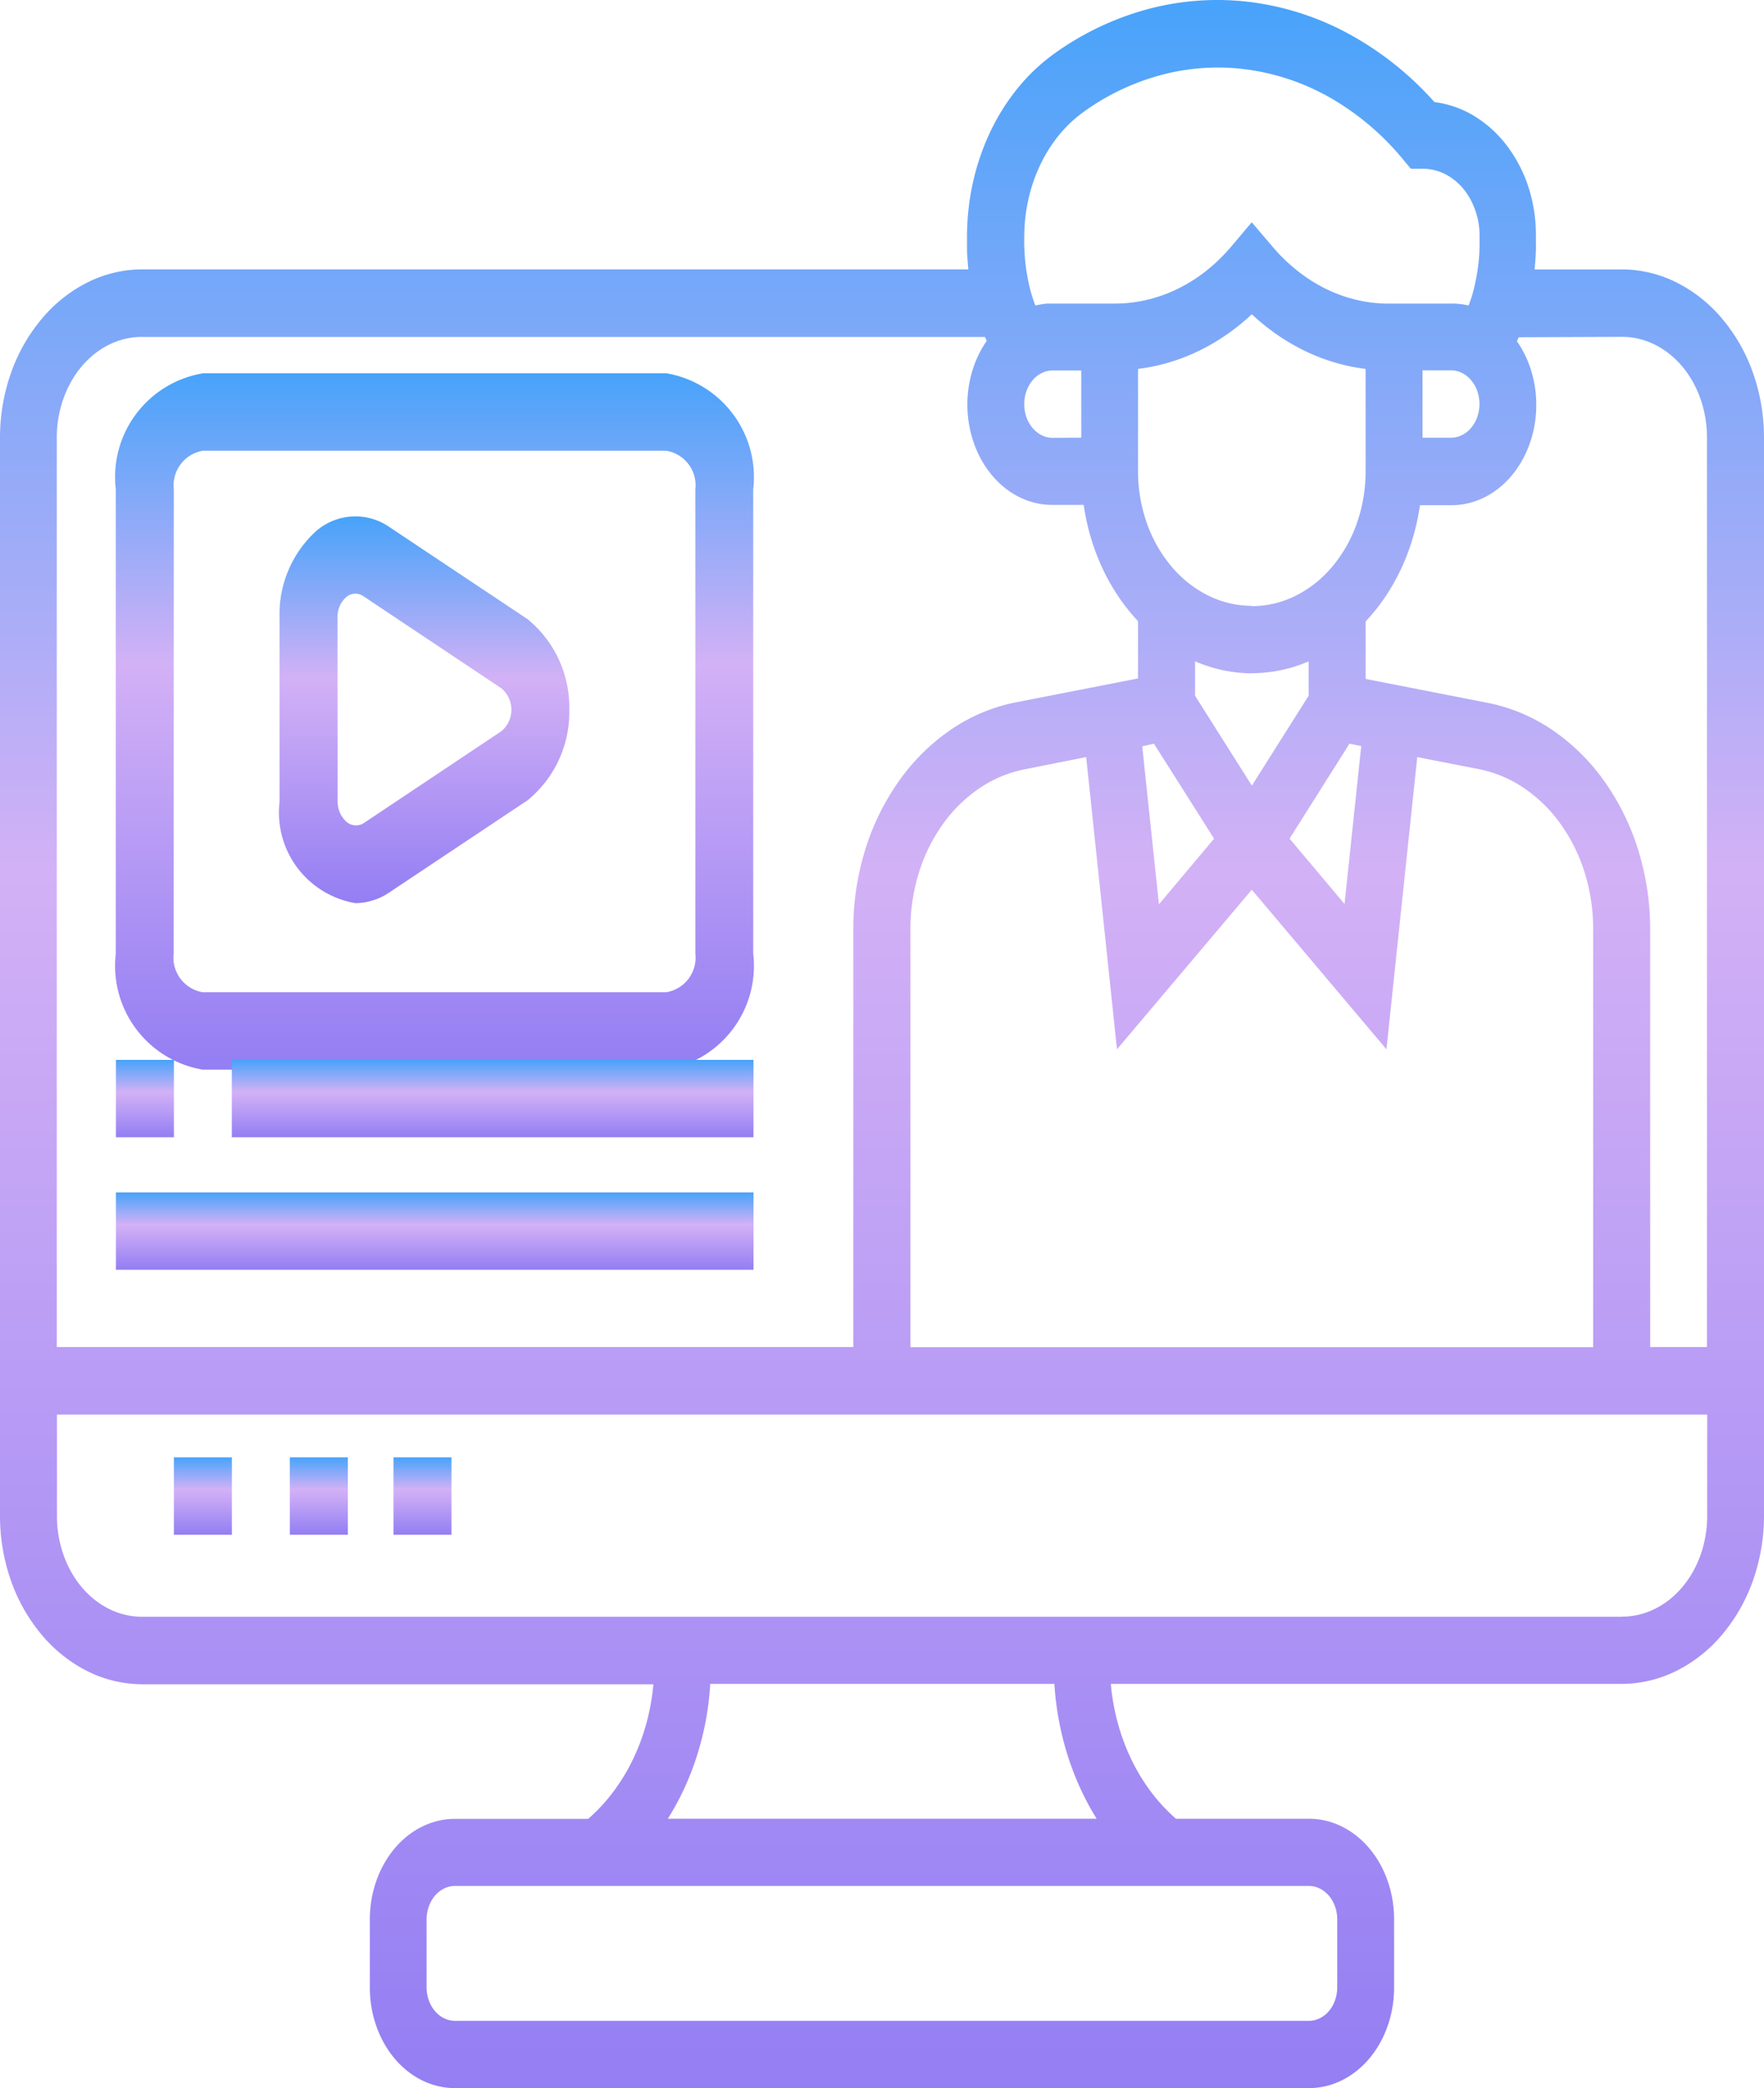<svg xmlns="http://www.w3.org/2000/svg" xmlns:xlink="http://www.w3.org/1999/xlink" width="52.801" height="62.498" viewBox="0 0 52.801 62.498">
  <defs>
    <linearGradient id="linear-gradient" x1="0.5" x2="0.5" y2="1" gradientUnits="objectBoundingBox">
      <stop offset="0" stop-color="#47a3fa"/>
      <stop offset="0.418" stop-color="#d3b1f6"/>
      <stop offset="1" stop-color="#937ef3"/>
    </linearGradient>
  </defs>
  <g id="paced" transform="translate(-0.295 -0.35)">
    <path id="Path_6" data-name="Path 6" d="M0,0H1.736V2.316H0Z" transform="translate(8.97 43.969)" fill="url(#linear-gradient)"/>
    <path id="Path_7" data-name="Path 7" d="M0,0H1.736V2.316H0Z" transform="translate(12.072 43.969)" fill="url(#linear-gradient)"/>
    <path id="Path_8" data-name="Path 8" d="M0,0H1.736V2.316H0Z" transform="translate(5.5 43.969)" fill="url(#linear-gradient)"/>
    <path id="Path_10" data-name="Path 10" d="M2.271,11.576a1.843,1.843,0,0,0,1.016-.322L7.419,8.5A3.4,3.4,0,0,0,8.672,5.784,3.4,3.4,0,0,0,7.419,3.073L3.29.32A1.789,1.789,0,0,0,1.081.452,3.362,3.362,0,0,0,0,3.029V8.544a2.75,2.75,0,0,0,2.271,3.032ZM1.735,3.029a.793.793,0,0,1,.254-.608.422.422,0,0,1,.521-.032L6.642,5.147a.838.838,0,0,1,0,1.281L2.51,9.187A.436.436,0,0,1,2,9.139a.807.807,0,0,1-.261-.592Z" transform="translate(8.663 15.806)" fill="url(#linear-gradient)"/>
    <path id="Path_11" data-name="Path 11" d="M2.6,20.842H16.48a3.152,3.152,0,0,0,2.6-3.474V3.474A3.154,3.154,0,0,0,16.484,0H2.612A3.148,3.148,0,0,0,0,3.474V17.367a3.152,3.152,0,0,0,2.6,3.475ZM1.737,3.475a1.051,1.051,0,0,1,.868-1.157H16.48a1.051,1.051,0,0,1,.868,1.157V17.368a1.051,1.051,0,0,1-.868,1.157H2.6a1.051,1.051,0,0,1-.868-1.157Z" transform="translate(3.761 11.523)" fill="url(#linear-gradient)"/>
    <path id="Path_12" data-name="Path 12" d="M0,0H1.736V2.316H0Z" transform="translate(3.765 32.073)" fill="url(#linear-gradient)"/>
    <path id="Path_13" data-name="Path 13" d="M0,0H15.614V2.316H0Z" transform="translate(7.234 32.073)" fill="url(#linear-gradient)"/>
    <path id="Path_14" data-name="Path 14" d="M0,0H19.084V2.316H0Z" transform="translate(3.765 36.039)" fill="url(#linear-gradient)"/>
    <path id="Path_9" data-name="Path 9" d="M48.54,8.065H45.932q.011-.1.019-.193t.014-.193q.006-.1.009-.194t0-.194V7.065A4.664,4.664,0,0,0,45.751,5.6a4.205,4.205,0,0,0-.64-1.232,3.543,3.543,0,0,0-.966-.885,3.011,3.011,0,0,0-1.208-.427,9.536,9.536,0,0,0-2.568-2.044A8.364,8.364,0,0,0,37.456.065a8.043,8.043,0,0,0-3.015.186A8.663,8.663,0,0,0,31.564,1.6,5.688,5.688,0,0,0,30.47,2.63a6.457,6.457,0,0,0-.824,1.306,7.131,7.131,0,0,0-.52,1.51,7.526,7.526,0,0,0-.181,1.642v.394q0,.094.009.194t.014.193q.008.093.019.193H4.258a3.692,3.692,0,0,0-1.657.4A4.313,4.313,0,0,0,1.248,9.545a5.191,5.191,0,0,0-.913,1.6A5.838,5.838,0,0,0,0,13.108V45.369A5.832,5.832,0,0,0,.335,47.33a5.186,5.186,0,0,0,.913,1.6A4.308,4.308,0,0,0,2.6,50.011a3.688,3.688,0,0,0,1.657.4h15.3a6.668,6.668,0,0,1-.21,1.173,6.323,6.323,0,0,1-.406,1.085,5.827,5.827,0,0,1-.586.963,5.267,5.267,0,0,1-.749.808H13.62a2.163,2.163,0,0,0-.5.057,2.261,2.261,0,0,0-.477.171,2.443,2.443,0,0,0-.44.277,2.689,2.689,0,0,0-.389.377,2.966,2.966,0,0,0-.318.461,3.23,3.23,0,0,0-.234.521,3.434,3.434,0,0,0-.144.565,3.546,3.546,0,0,0-.048.592v2.011a3.546,3.546,0,0,0,.047.593,3.436,3.436,0,0,0,.143.565,3.232,3.232,0,0,0,.233.521,2.968,2.968,0,0,0,.318.462,2.69,2.69,0,0,0,.389.378,2.444,2.444,0,0,0,.44.278,2.261,2.261,0,0,0,.477.171,2.163,2.163,0,0,0,.5.058H39.176a2.163,2.163,0,0,0,.5-.057,2.26,2.26,0,0,0,.478-.17,2.443,2.443,0,0,0,.44-.277,2.688,2.688,0,0,0,.39-.377,2.967,2.967,0,0,0,.319-.461,3.23,3.23,0,0,0,.234-.521,3.436,3.436,0,0,0,.144-.565,3.547,3.547,0,0,0,.048-.593V57.458a3.546,3.546,0,0,0-.048-.593,3.435,3.435,0,0,0-.144-.565,3.23,3.23,0,0,0-.234-.521,2.966,2.966,0,0,0-.319-.461,2.687,2.687,0,0,0-.39-.378,2.441,2.441,0,0,0-.441-.277,2.259,2.259,0,0,0-.478-.17,2.162,2.162,0,0,0-.5-.056H35.2a5.27,5.27,0,0,1-.75-.81,5.83,5.83,0,0,1-.586-.966,6.328,6.328,0,0,1-.405-1.088A6.67,6.67,0,0,1,33.25,50.4H48.54A3.688,3.688,0,0,0,50.2,50a4.308,4.308,0,0,0,1.353-1.08,5.186,5.186,0,0,0,.913-1.6,5.832,5.832,0,0,0,.335-1.961V13.108a5.831,5.831,0,0,0-.334-1.961,5.188,5.188,0,0,0-.912-1.6A4.311,4.311,0,0,0,50.2,8.463a3.689,3.689,0,0,0-1.657-.4Zm0,2.017a2.162,2.162,0,0,1,.5.056,2.259,2.259,0,0,1,.478.17,2.441,2.441,0,0,1,.441.277,2.687,2.687,0,0,1,.39.378,2.965,2.965,0,0,1,.319.461,3.23,3.23,0,0,1,.234.521,3.434,3.434,0,0,1,.144.565,3.546,3.546,0,0,1,.048.593V40.318h-1.7V27.82a7.991,7.991,0,0,0-.365-2.4,7.256,7.256,0,0,0-1.012-2.044,6.173,6.173,0,0,0-1.537-1.517,5.246,5.246,0,0,0-1.94-.82l-3.663-.718V18.6a5.741,5.741,0,0,0,.589-.738,6.212,6.212,0,0,0,.473-.838,6.629,6.629,0,0,0,.349-.92,6.941,6.941,0,0,0,.215-.983h.929a2.167,2.167,0,0,0,.716-.116,2.362,2.362,0,0,0,.648-.342,2.7,2.7,0,0,0,.542-.541,3.087,3.087,0,0,0,.4-.712,3.409,3.409,0,0,0,.215-.817,3.546,3.546,0,0,0,.013-.839,3.445,3.445,0,0,0-.184-.81,3.142,3.142,0,0,0-.376-.731l.013-.031.014-.03.014-.03.013-.028ZM40.393,22.259l.352.071-.5,4.726L38.6,25.1Zm-2.926-4.126a2.952,2.952,0,0,1-1.323-.318,3.448,3.448,0,0,1-1.08-.862,4.149,4.149,0,0,1-.73-1.278,4.667,4.667,0,0,1-.27-1.565V11.042a5.674,5.674,0,0,0,.919-.191,5.9,5.9,0,0,0,.883-.34,6.234,6.234,0,0,0,.833-.484,6.663,6.663,0,0,0,.771-.621,6.663,6.663,0,0,0,.771.621,6.234,6.234,0,0,0,.833.484,5.9,5.9,0,0,0,.883.34,5.674,5.674,0,0,0,.919.191v3.067a4.667,4.667,0,0,1-.268,1.569,4.15,4.15,0,0,1-.73,1.282,3.448,3.448,0,0,1-1.083.865,2.951,2.951,0,0,1-1.326.318Zm0,2.017a4.334,4.334,0,0,0,1.289-.2q.21-.067.415-.154v1.028l-1.7,2.69-1.7-2.69v-1.03q.205.088.416.155a4.385,4.385,0,0,0,.425.112,4.323,4.323,0,0,0,.867.093Zm-2.926,2.11,1.8,2.842L34.69,27.067l-.5-4.729Zm-2.029.4.922,8.746,4.035-4.776L41.5,31.406l.922-8.746,1.835.359a3.694,3.694,0,0,1,1.372.577,4.348,4.348,0,0,1,1.087,1.071,5.113,5.113,0,0,1,.715,1.444,5.631,5.631,0,0,1,.256,1.7v12.51H27.252V27.82a5.626,5.626,0,0,1,.253-1.7,5.109,5.109,0,0,1,.714-1.448A4.343,4.343,0,0,1,29.307,23.6a3.688,3.688,0,0,1,1.375-.576ZM42.579,11.084h.852a.737.737,0,0,1,.332.079.861.861,0,0,1,.271.216,1.037,1.037,0,0,1,.183.321,1.184,1.184,0,0,1,0,.785,1.037,1.037,0,0,1-.183.321.861.861,0,0,1-.271.216.737.737,0,0,1-.332.079h-.852Zm-11.92-4a5.15,5.15,0,0,1,.125-1.124,4.878,4.878,0,0,1,.357-1.033,4.416,4.416,0,0,1,.565-.893,3.89,3.89,0,0,1,.751-.7,7.094,7.094,0,0,1,2.429-1.123,6.594,6.594,0,0,1,2.539-.117,6.908,6.908,0,0,1,2.436.857,7.939,7.939,0,0,1,2.119,1.8l.25.3h.349a1.442,1.442,0,0,1,.336.037,1.506,1.506,0,0,1,.32.113,1.627,1.627,0,0,1,.295.185,1.792,1.792,0,0,1,.261.253A1.978,1.978,0,0,1,44,5.941a2.154,2.154,0,0,1,.156.349,2.291,2.291,0,0,1,.1.378,2.365,2.365,0,0,1,.031.4V7.3q0,.238-.022.475t-.063.468q-.042.232-.1.458a3.746,3.746,0,0,1-.144.444q-.064-.016-.129-.028T43.7,9.1q-.065-.008-.13-.012a1.074,1.074,0,0,0-.131,0h-1.85a4.186,4.186,0,0,1-.973-.11,4.374,4.374,0,0,1-.927-.331A4.728,4.728,0,0,1,38.83,8.1a5.207,5.207,0,0,1-.755-.735l-.607-.712-.607.718a5.206,5.206,0,0,1-.755.735,4.728,4.728,0,0,1-.855.539,4.374,4.374,0,0,1-.927.331,4.186,4.186,0,0,1-.973.11H31.378a.715.715,0,0,0-.13.012q-.065.008-.129.02t-.128.028q-.082-.218-.144-.444a4.448,4.448,0,0,1-.1-.458q-.042-.232-.063-.468T30.657,7.3Zm.852,6.021a.737.737,0,0,1-.332-.079.861.861,0,0,1-.271-.216,1.037,1.037,0,0,1-.183-.321,1.184,1.184,0,0,1,0-.785,1.037,1.037,0,0,1,.183-.321.861.861,0,0,1,.271-.216.737.737,0,0,1,.332-.079h.854V13.1ZM4.258,10.085H29.481l.013.031.014.03.014.03.013.028a3.142,3.142,0,0,0-.376.731,3.445,3.445,0,0,0-.184.81,3.546,3.546,0,0,0,.013.839,3.409,3.409,0,0,0,.215.817,3.087,3.087,0,0,0,.4.712,2.7,2.7,0,0,0,.542.541,2.362,2.362,0,0,0,.648.342,2.167,2.167,0,0,0,.716.116h.929a6.941,6.941,0,0,0,.215.983,6.627,6.627,0,0,0,.349.92,6.212,6.212,0,0,0,.473.838,5.742,5.742,0,0,0,.589.738v1.715l-3.668.718a5.248,5.248,0,0,0-1.94.82,6.174,6.174,0,0,0-1.537,1.517,7.258,7.258,0,0,0-1.012,2.044,7.993,7.993,0,0,0-.365,2.4V40.318H1.7V13.108a3.546,3.546,0,0,1,.048-.593,3.435,3.435,0,0,1,.144-.565,3.23,3.23,0,0,1,.234-.521,2.967,2.967,0,0,1,.318-.461,2.689,2.689,0,0,1,.389-.378,2.443,2.443,0,0,1,.44-.278,2.26,2.26,0,0,1,.477-.171,2.163,2.163,0,0,1,.5-.057ZM40.027,57.458v2.017a1.183,1.183,0,0,1-.016.2,1.146,1.146,0,0,1-.048.188,1.077,1.077,0,0,1-.078.174.989.989,0,0,1-.106.154.9.9,0,0,1-.13.126.814.814,0,0,1-.147.092.754.754,0,0,1-.159.057.721.721,0,0,1-.167.019H13.62a.721.721,0,0,1-.167-.019.754.754,0,0,1-.159-.057.814.814,0,0,1-.147-.092.9.9,0,0,1-.13-.126.989.989,0,0,1-.106-.154,1.077,1.077,0,0,1-.078-.174,1.146,1.146,0,0,1-.048-.188,1.183,1.183,0,0,1-.016-.2V57.458a1.183,1.183,0,0,1,.016-.2,1.146,1.146,0,0,1,.048-.188,1.077,1.077,0,0,1,.078-.174.989.989,0,0,1,.106-.154.9.9,0,0,1,.13-.126.814.814,0,0,1,.147-.092.754.754,0,0,1,.159-.057.721.721,0,0,1,.167-.019H39.176a.721.721,0,0,1,.167.019.754.754,0,0,1,.159.057.814.814,0,0,1,.147.092.9.9,0,0,1,.13.126.989.989,0,0,1,.106.154,1.077,1.077,0,0,1,.078.174,1.147,1.147,0,0,1,.048.188,1.184,1.184,0,0,1,.016.2Zm-7.213-3.022H19.989a8.063,8.063,0,0,0,.5-.922,8.511,8.511,0,0,0,.381-.991,8.865,8.865,0,0,0,.26-1.044,9.094,9.094,0,0,0,.13-1.079h10.3a9.1,9.1,0,0,0,.133,1.079,8.877,8.877,0,0,0,.258,1.042,8.525,8.525,0,0,0,.378.989,8.08,8.08,0,0,0,.494.921ZM48.54,48.391H4.258a2.163,2.163,0,0,1-.5-.057,2.259,2.259,0,0,1-.478-.17,2.442,2.442,0,0,1-.44-.277,2.688,2.688,0,0,1-.39-.378,2.966,2.966,0,0,1-.319-.461,3.23,3.23,0,0,1-.234-.521,3.435,3.435,0,0,1-.144-.565,3.546,3.546,0,0,1-.048-.593v-3.03H51.1v3.024a3.546,3.546,0,0,1-.048.594,3.435,3.435,0,0,1-.144.566,3.23,3.23,0,0,1-.235.522,2.965,2.965,0,0,1-.32.461,2.687,2.687,0,0,1-.39.378,2.44,2.44,0,0,1-.441.277,2.258,2.258,0,0,1-.479.17,2.162,2.162,0,0,1-.5.056Z" transform="translate(0.295 0.35)" fill="url(#linear-gradient)"/>
  </g>
</svg>
